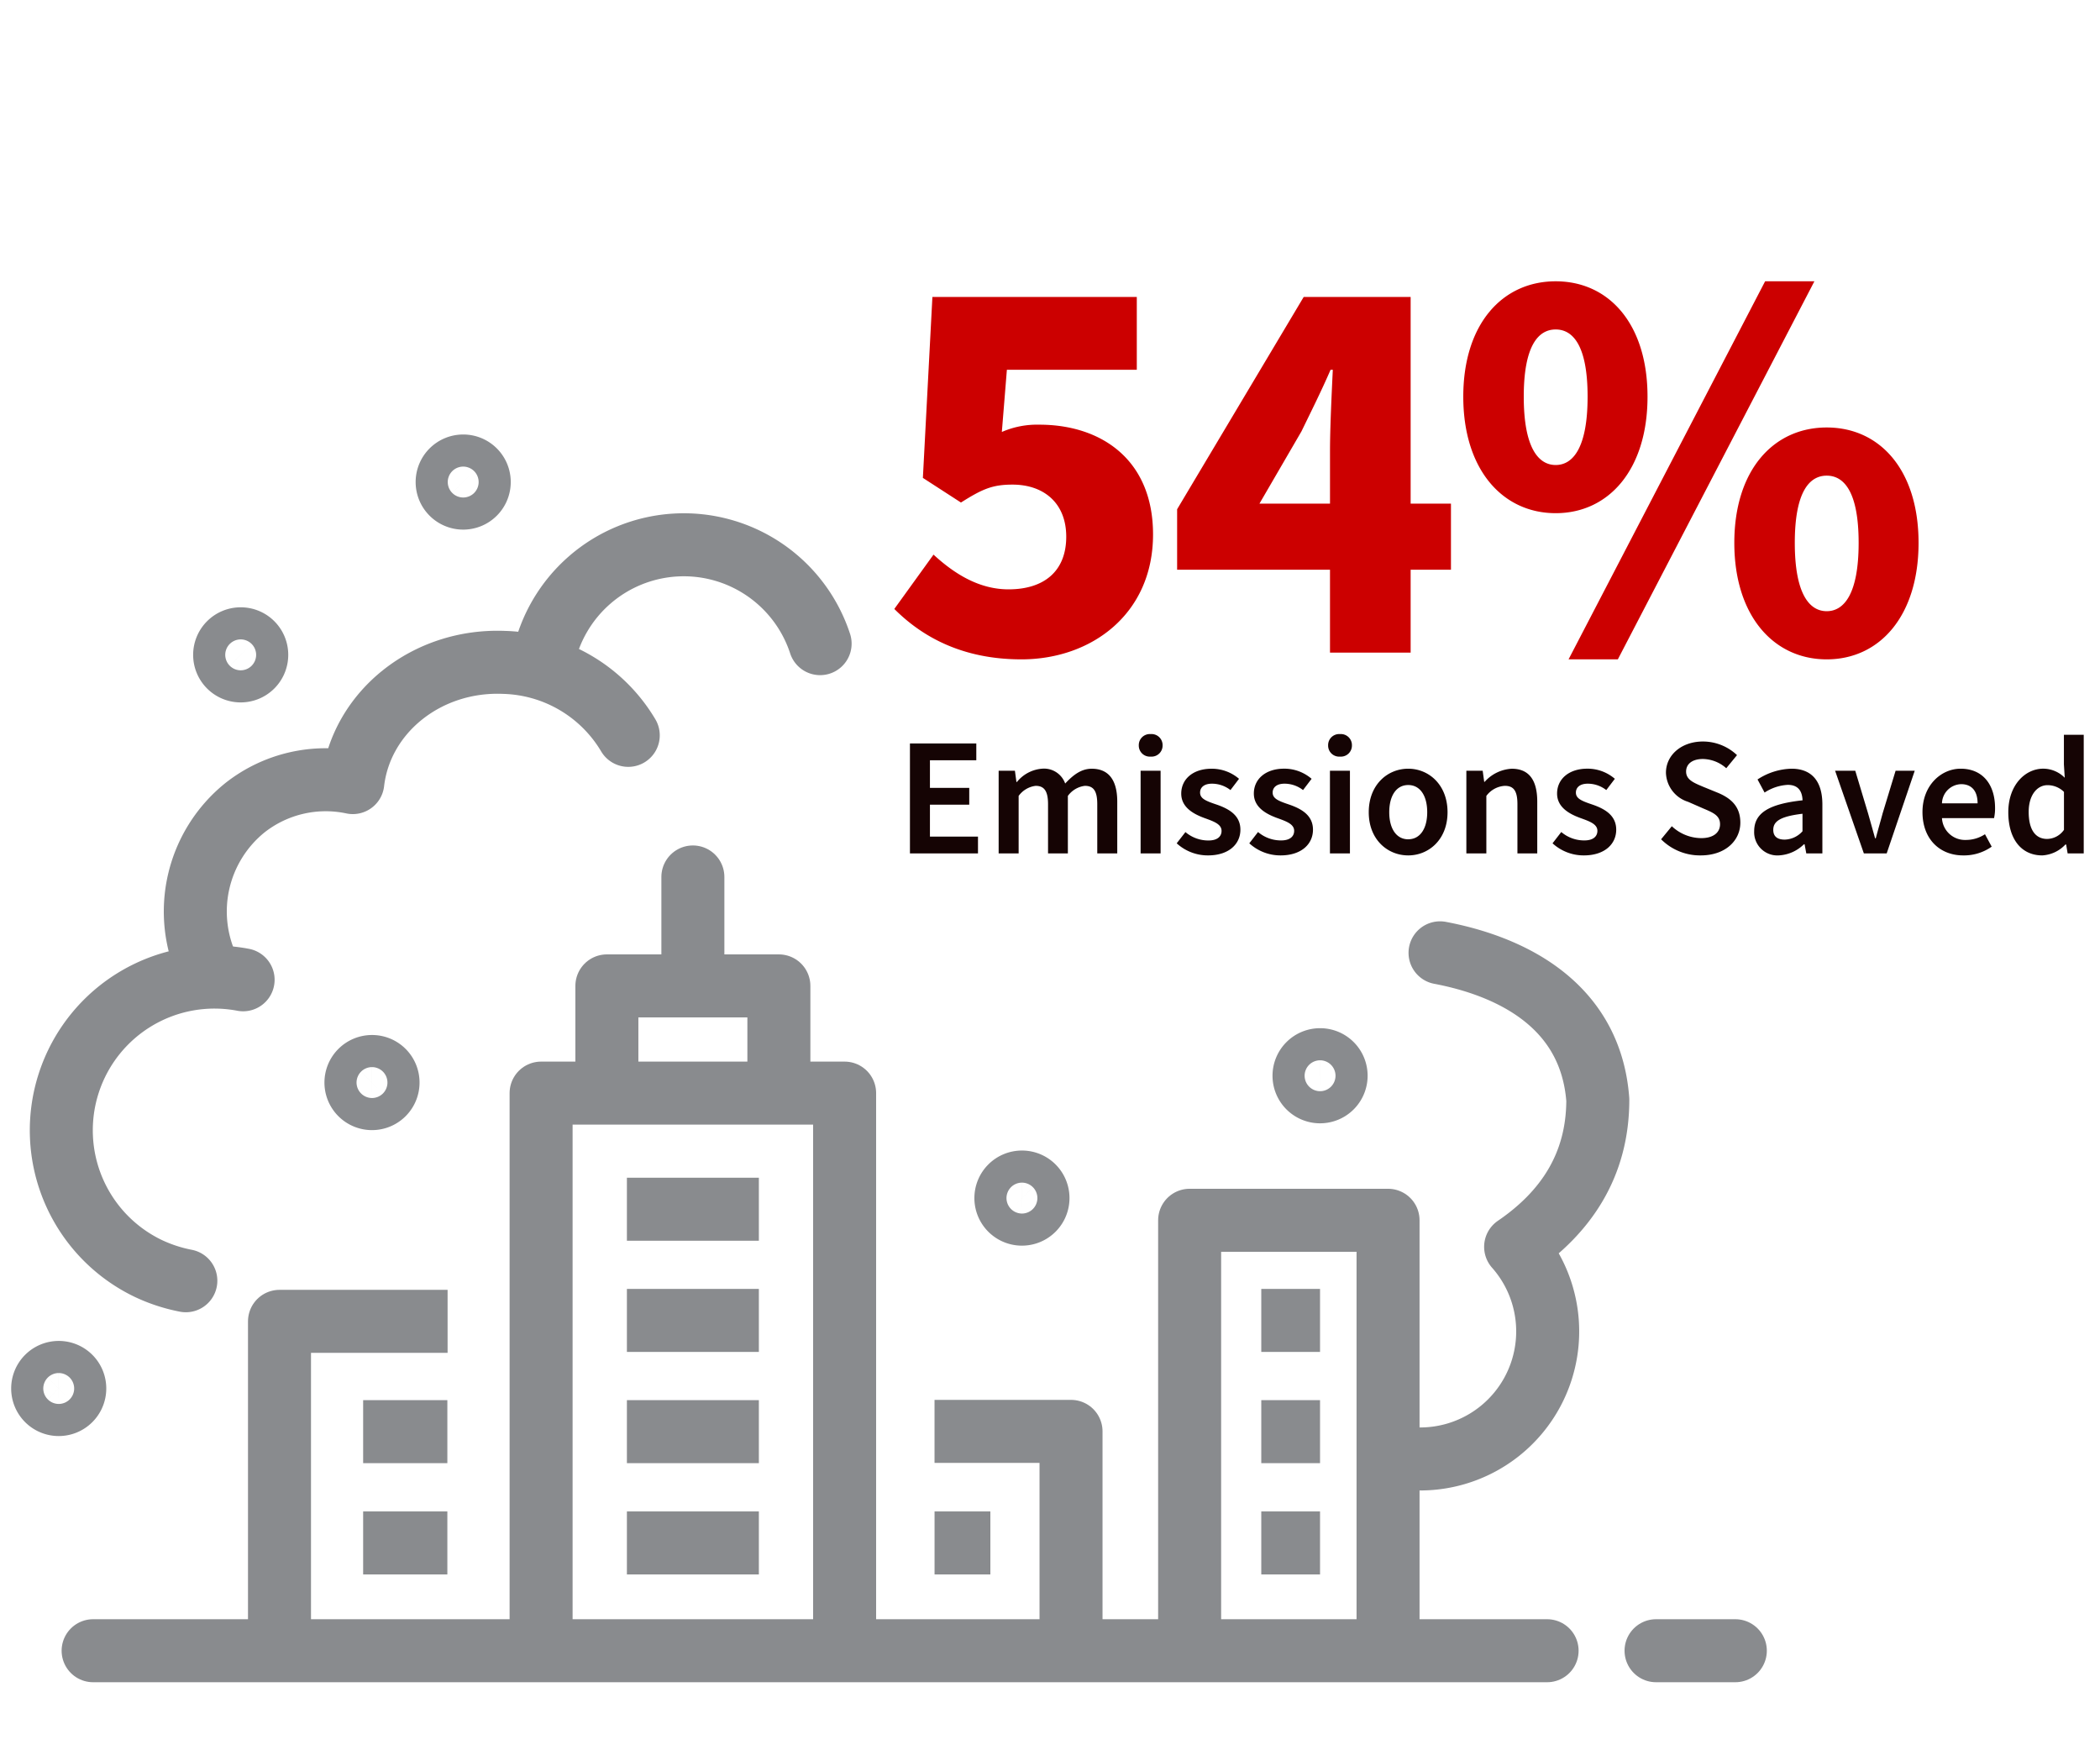 <svg xmlns="http://www.w3.org/2000/svg" xmlns:xlink="http://www.w3.org/1999/xlink" width="300" height="250" viewBox="0 0 300 250">
  <defs>
    <clipPath id="clip-path">
      <rect id="Rectangle_159248" data-name="Rectangle 159248" width="250" height="189.968" fill="none" stroke="#898b8e" stroke-width="9"/>
    </clipPath>
  </defs>
  <g id="mkt83988-so-work-anywhere-img-8" transform="translate(14838 1500)">
    <rect id="Rectangle_159553" data-name="Rectangle 159553" width="300" height="250" transform="translate(-14838 -1500)" fill="none"/>
    <line id="Line_638" data-name="Line 638" x2="18.851" transform="translate(-14748.442 -1327.281)" fill="none" stroke="#898b8e" stroke-miterlimit="10" stroke-width="9"/>
    <line id="Line_639" data-name="Line 639" x2="18.851" transform="translate(-14748.442 -1311.399)" fill="none" stroke="#898b8e" stroke-miterlimit="10" stroke-width="9"/>
    <line id="Line_640" data-name="Line 640" x2="18.851" transform="translate(-14748.442 -1279.616)" fill="none" stroke="#898b8e" stroke-miterlimit="10" stroke-width="9"/>
    <line id="Line_641" data-name="Line 641" x2="18.851" transform="translate(-14748.442 -1295.511)" fill="none" stroke="#898b8e" stroke-miterlimit="10" stroke-width="9"/>
    <line id="Line_642" data-name="Line 642" x2="8.394" transform="translate(-14657.817 -1311.399)" fill="none" stroke="#898b8e" stroke-miterlimit="10" stroke-width="9"/>
    <line id="Line_643" data-name="Line 643" x2="8.394" transform="translate(-14657.817 -1279.616)" fill="none" stroke="#898b8e" stroke-miterlimit="10" stroke-width="9"/>
    <line id="Line_644" data-name="Line 644" x2="8.394" transform="translate(-14657.817 -1295.511)" fill="none" stroke="#898b8e" stroke-miterlimit="10" stroke-width="9"/>
    <line id="Line_645" data-name="Line 645" x2="12.03" transform="translate(-14786.122 -1279.616)" fill="none" stroke="#898b8e" stroke-miterlimit="10" stroke-width="9"/>
    <line id="Line_646" data-name="Line 646" x2="12.03" transform="translate(-14786.122 -1295.511)" fill="none" stroke="#898b8e" stroke-miterlimit="10" stroke-width="9"/>
    <g id="Group_25733" data-name="Group 25733" transform="translate(-14836 -1450.092)">
      <g id="Group_25732" data-name="Group 25732" clip-path="url(#clip-path)">
        <path id="Path_35556" data-name="Path 35556" d="M59.637,79.019V47.172h-19.5" transform="translate(91.367 107.37)" fill="none" stroke="#898b8e" stroke-linejoin="round" stroke-width="9"/>
        <path id="Path_35555" data-name="Path 35555" d="M11.577,89.938V42.375H35.591" transform="translate(26.351 96.451)" fill="none" stroke="#898b8e" stroke-linejoin="round" stroke-width="9"/>
        <path id="Path_35557" data-name="Path 35557" d="M51.264,99.971v-62H79.609v62" transform="translate(116.684 86.418)" fill="none" stroke="#898b8e" stroke-linejoin="round" stroke-width="9"/>
        <path id="Path_35554" data-name="Path 35554" d="M22.984,112.588V32.424h43.36v80.164" transform="translate(52.316 73.801)" fill="none" stroke="#898b8e" stroke-linejoin="round" stroke-width="9"/>
      </g>
    </g>
    <line id="Line_647" data-name="Line 647" x2="7.974" transform="translate(-14704.493 -1279.616)" fill="none" stroke="#898b8e" stroke-miterlimit="10" stroke-width="9"/>
    <g id="Group_25735" data-name="Group 25735" transform="translate(-14831.905 -1433.436)">
      <g id="Group_25737" data-name="Group 25737">
        <path id="Path_35558" data-name="Path 35558" d="M62.632,21.466a20.49,20.49,0,0,0-39.555,2.294" transform="translate(48.432 3.903)" fill="none" stroke="#898b8e" stroke-linecap="round" stroke-linejoin="round" stroke-width="9"/>
        <path id="Path_35560" data-name="Path 35560" d="M70.126,103.692a18.221,18.221,0,0,0,16.341-30.1c7.172-4.888,11.739-11.666,11.739-21C97.186,38.972,85.75,33.51,75.668,31.6" transform="translate(123.957 37.933)" fill="none" stroke="#898b8e" stroke-linecap="round" stroke-linejoin="round" stroke-width="9"/>
        <path id="Path_35561" data-name="Path 35561" d="M19.853,70.741a22.523,22.523,0,0,1-5.363-1.753A21.884,21.884,0,0,1,28.034,27.754" transform="translate(0.6 45.628)" fill="none" stroke="#898b8e" stroke-linecap="round" stroke-linejoin="round" stroke-width="9"/>
        <path id="Path_35565" data-name="Path 35565" d="M23.474,7.381a2.293,2.293,0,1,1-2.293-2.3A2.287,2.287,0,0,1,23.474,7.381Z" transform="translate(38.895 -5.084)" fill="none" stroke="#898b8e" stroke-miterlimit="10" stroke-width="9"/>
        <path id="Path_35567" data-name="Path 35567" d="M13.772,14.91a2.293,2.293,0,1,1-2.29-2.293A2.287,2.287,0,0,1,13.772,14.91Z" transform="translate(16.811 12.062)" fill="none" stroke="#898b8e" stroke-miterlimit="10" stroke-width="9"/>
        <path id="Path_35569" data-name="Path 35569" d="M5.837,46.892a2.293,2.293,0,1,1-2.29-2.29A2.285,2.285,0,0,1,5.837,46.892Z" transform="translate(-1.25 84.865)" fill="none" stroke="#898b8e" stroke-miterlimit="10" stroke-width="9"/>
        <path id="Path_35575" data-name="Path 35575" d="M60.838,33.257a2.293,2.293,0,1,1-2.29-2.29A2.285,2.285,0,0,1,60.838,33.257Z" transform="translate(123.941 53.83)" fill="none" stroke="#898b8e" stroke-miterlimit="10" stroke-width="9"/>
        <path id="Path_35579" data-name="Path 35579" d="M19.5,33.554a2.293,2.293,0,1,1-2.29-2.29A2.283,2.283,0,0,1,19.5,33.554Z" transform="translate(29.84 54.506)" fill="none" stroke="#898b8e" stroke-miterlimit="10" stroke-width="9"/>
        <path id="Path_35581" data-name="Path 35581" d="M47.838,38.591a2.293,2.293,0,1,1-2.29-2.29A2.285,2.285,0,0,1,47.838,38.591Z" transform="translate(94.351 65.971)" fill="none" stroke="#898b8e" stroke-miterlimit="10" stroke-width="9"/>
        <path id="Path_35582" data-name="Path 35582" d="M69.74,24.08A21.3,21.3,0,0,0,52.072,13.662c-11.1-.491-20.505,7.09-21.682,17.164a18.654,18.654,0,0,0-15.418,3.6A19.036,19.036,0,0,0,9.728,57.4" transform="translate(13.916 14.389)" fill="none" stroke="#898b8e" stroke-linecap="round" stroke-linejoin="round" stroke-width="9"/>
        <line id="Line_648" data-name="Line 648" x2="207.711" transform="translate(7.208 169.216)" fill="none" stroke="#898b8e" stroke-linecap="round" stroke-miterlimit="10" stroke-width="9"/>
        <line id="Line_649" data-name="Line 649" x2="11.326" transform="translate(230.483 169.216)" fill="none" stroke="#898b8e" stroke-linecap="round" stroke-miterlimit="10" stroke-width="9"/>
        <path id="Path_35583" data-name="Path 35583" d="M25.853,41.188V27.75H50.424V41.188" transform="translate(54.749 46.506)" fill="none" stroke="#898b8e" stroke-linejoin="round" stroke-width="9"/>
        <line id="Line_650" data-name="Line 650" y1="12.286" transform="translate(92.887 58.696)" fill="none" stroke="#898b8e" stroke-linecap="round" stroke-linejoin="round" stroke-width="9"/>
      </g>
    </g>
    <path id="Path_35675" data-name="Path 35675" d="M19.92.96c10,0,18.8-6.48,18.8-17.84,0-10.72-7.44-15.68-16.24-15.68a12.561,12.561,0,0,0-5.36,1.04l.72-8.88H36.4V-50.8H7.2L5.84-24.96l5.44,3.52C14.32-23.36,15.76-24,18.64-24c4.48,0,7.68,2.64,7.68,7.44,0,4.96-3.2,7.52-8.24,7.52C13.92-9.04,10.4-11.2,7.36-14L1.76-6.24C5.84-2.16,11.6.96,19.92.96Zm34-22.24,6-10.32c1.44-2.96,2.88-5.84,4.16-8.8h.32c-.16,3.36-.4,8.32-.4,11.6v7.52ZM64,0H75.52V-11.84h5.76v-9.44H75.52V-50.8H60.24L42.16-20.48v8.64H64ZM96.24-19.92c7.6,0,13.12-6.24,13.12-16.64s-5.52-16.48-13.12-16.48-13.2,6.08-13.2,16.48S88.64-19.92,96.24-19.92Zm0-6.88c-2.48,0-4.56-2.48-4.56-9.76s2.08-9.6,4.56-9.6,4.56,2.32,4.56,9.6S98.72-26.8,96.24-26.8ZM98.08.96h7.04l28.08-54h-7.04Zm36.88,0c7.6,0,13.12-6.24,13.12-16.64s-5.52-16.48-13.12-16.48-13.2,6.08-13.2,16.48S127.36.96,134.96.96Zm0-6.88c-2.48,0-4.56-2.48-4.56-9.76s2.08-9.6,4.56-9.6,4.56,2.32,4.56,9.6S137.44-5.92,134.96-5.92Z" transform="translate(-14712 -1406.781)" fill="#c00"/>
    <path id="Path_35676" data-name="Path 35676" d="M1.992,0h9.72V-2.4H4.848V-6.96h5.616v-2.4H4.848V-13.3h6.624v-2.4H1.992ZM14.664,0H17.52V-8.208a3.533,3.533,0,0,1,2.424-1.44c1.2,0,1.776.7,1.776,2.616V0h2.832V-8.208a3.533,3.533,0,0,1,2.424-1.44c1.224,0,1.776.7,1.776,2.616V0h2.856V-7.392c0-2.976-1.152-4.7-3.648-4.7-1.512,0-2.664.912-3.792,2.112A3.205,3.205,0,0,0,20.9-12.1a5.117,5.117,0,0,0-3.624,1.9h-.072l-.216-1.608H14.664Zm20.28,0H37.8V-11.808H34.944Zm1.44-13.824a1.576,1.576,0,0,0,1.7-1.608,1.576,1.576,0,0,0-1.7-1.608,1.576,1.576,0,0,0-1.7,1.608A1.576,1.576,0,0,0,36.384-13.824ZM44.568.288c3,0,4.632-1.632,4.632-3.672s-1.608-2.976-3.432-3.6c-1.488-.5-2.328-.84-2.328-1.7,0-.7.528-1.272,1.7-1.272a4.3,4.3,0,0,1,2.64.912l1.224-1.608a5.961,5.961,0,0,0-3.936-1.44c-2.64,0-4.32,1.488-4.32,3.552,0,1.872,1.584,2.856,3.288,3.48,1.32.48,2.472.864,2.472,1.848,0,.792-.6,1.368-1.848,1.368a5.039,5.039,0,0,1-3.312-1.2L40.1-1.44A6.575,6.575,0,0,0,44.568.288Zm10.368,0c3,0,4.632-1.632,4.632-3.672s-1.608-2.976-3.432-3.6c-1.488-.5-2.328-.84-2.328-1.7,0-.7.528-1.272,1.7-1.272a4.3,4.3,0,0,1,2.64.912l1.224-1.608A5.961,5.961,0,0,0,55.44-12.1c-2.64,0-4.32,1.488-4.32,3.552,0,1.872,1.584,2.856,3.288,3.48,1.32.48,2.472.864,2.472,1.848,0,.792-.6,1.368-1.848,1.368a5.039,5.039,0,0,1-3.312-1.2L50.472-1.44A6.575,6.575,0,0,0,54.936.288ZM61.992,0h2.856V-11.808H61.992Zm1.44-13.824a1.576,1.576,0,0,0,1.7-1.608,1.576,1.576,0,0,0-1.7-1.608,1.576,1.576,0,0,0-1.7,1.608A1.576,1.576,0,0,0,63.432-13.824ZM73.176.288c2.928,0,5.616-2.256,5.616-6.168,0-3.936-2.688-6.216-5.616-6.216-2.952,0-5.64,2.28-5.64,6.216C67.536-1.968,70.224.288,73.176.288Zm0-2.3c-1.7,0-2.712-1.536-2.712-3.864,0-2.352,1.008-3.888,2.712-3.888s2.712,1.536,2.712,3.888C75.888-3.552,74.88-2.016,73.176-2.016ZM81.48,0h2.856V-8.208a3.531,3.531,0,0,1,2.64-1.44c1.248,0,1.8.7,1.8,2.616V0h2.832V-7.392c0-2.976-1.1-4.7-3.648-4.7A5.568,5.568,0,0,0,84.1-10.224h-.072l-.216-1.584H81.48ZM98.256.288c3,0,4.632-1.632,4.632-3.672s-1.608-2.976-3.432-3.6c-1.488-.5-2.328-.84-2.328-1.7,0-.7.528-1.272,1.7-1.272a4.3,4.3,0,0,1,2.64.912l1.224-1.608A5.961,5.961,0,0,0,98.76-12.1c-2.64,0-4.32,1.488-4.32,3.552,0,1.872,1.584,2.856,3.288,3.48,1.32.48,2.472.864,2.472,1.848,0,.792-.6,1.368-1.848,1.368a5.039,5.039,0,0,1-3.312-1.2L93.792-1.44A6.575,6.575,0,0,0,98.256.288Zm16.7,0c3.552,0,5.664-2.136,5.664-4.68,0-2.28-1.3-3.456-3.168-4.248L115.344-9.5c-1.3-.552-2.472-.984-2.472-2.184,0-1.128.936-1.8,2.4-1.8a5.145,5.145,0,0,1,3.336,1.32l1.536-1.872a7.085,7.085,0,0,0-4.872-1.944c-3.072,0-5.28,1.944-5.28,4.464a4.486,4.486,0,0,0,3.168,4.152l2.136.936c1.416.6,2.424,1.008,2.424,2.256,0,1.2-.96,1.992-2.688,1.992a6.194,6.194,0,0,1-4.2-1.7L109.3-2.016A7.846,7.846,0,0,0,114.96.288Zm11.136,0A5.5,5.5,0,0,0,129.7-1.3h.1l.24,1.3h2.3V-6.984c0-3.288-1.488-5.112-4.416-5.112a9.218,9.218,0,0,0-4.848,1.536l1.008,1.872a6.642,6.642,0,0,1,3.312-1.1c1.584,0,2.064,1.008,2.112,2.208-4.848.528-6.912,1.824-6.912,4.416A3.313,3.313,0,0,0,126.1.288Zm.864-2.256c-.96,0-1.632-.384-1.632-1.392,0-1.2.96-1.92,4.176-2.3v2.5A3.517,3.517,0,0,1,126.96-1.968ZM138.264,0h3.264l4.008-11.808H142.8l-1.848,6.072c-.312,1.176-.672,2.376-.984,3.576h-.1c-.336-1.2-.672-2.4-1.008-3.576l-1.824-6.072h-2.88Zm14.184.288a6.857,6.857,0,0,0,4.08-1.248l-.96-1.776a4.95,4.95,0,0,1-2.736.816,3.294,3.294,0,0,1-3.408-3.12h7.44a6.346,6.346,0,0,0,.144-1.44c0-3.312-1.728-5.616-4.92-5.616-2.76,0-5.448,2.352-5.448,6.192C146.64-1.968,149.184.288,152.448.288Zm-3.024-7.44a2.817,2.817,0,0,1,2.736-2.736c1.536,0,2.352,1.008,2.352,2.736ZM163.752.288a4.9,4.9,0,0,0,3.312-1.56h.1L167.376,0h2.3V-16.944h-2.832V-12.7l.12,1.9a4.337,4.337,0,0,0-3.072-1.3c-2.592,0-4.992,2.352-4.992,6.216C158.9-1.992,160.8.288,163.752.288Zm.7-2.352c-1.68,0-2.64-1.32-2.64-3.864,0-2.424,1.224-3.816,2.688-3.816a3.333,3.333,0,0,1,2.352.96V-3.36A2.993,2.993,0,0,1,164.448-2.064Z" transform="translate(-14710 -1378.107)" fill="#150404"/>
  </g>
</svg>
